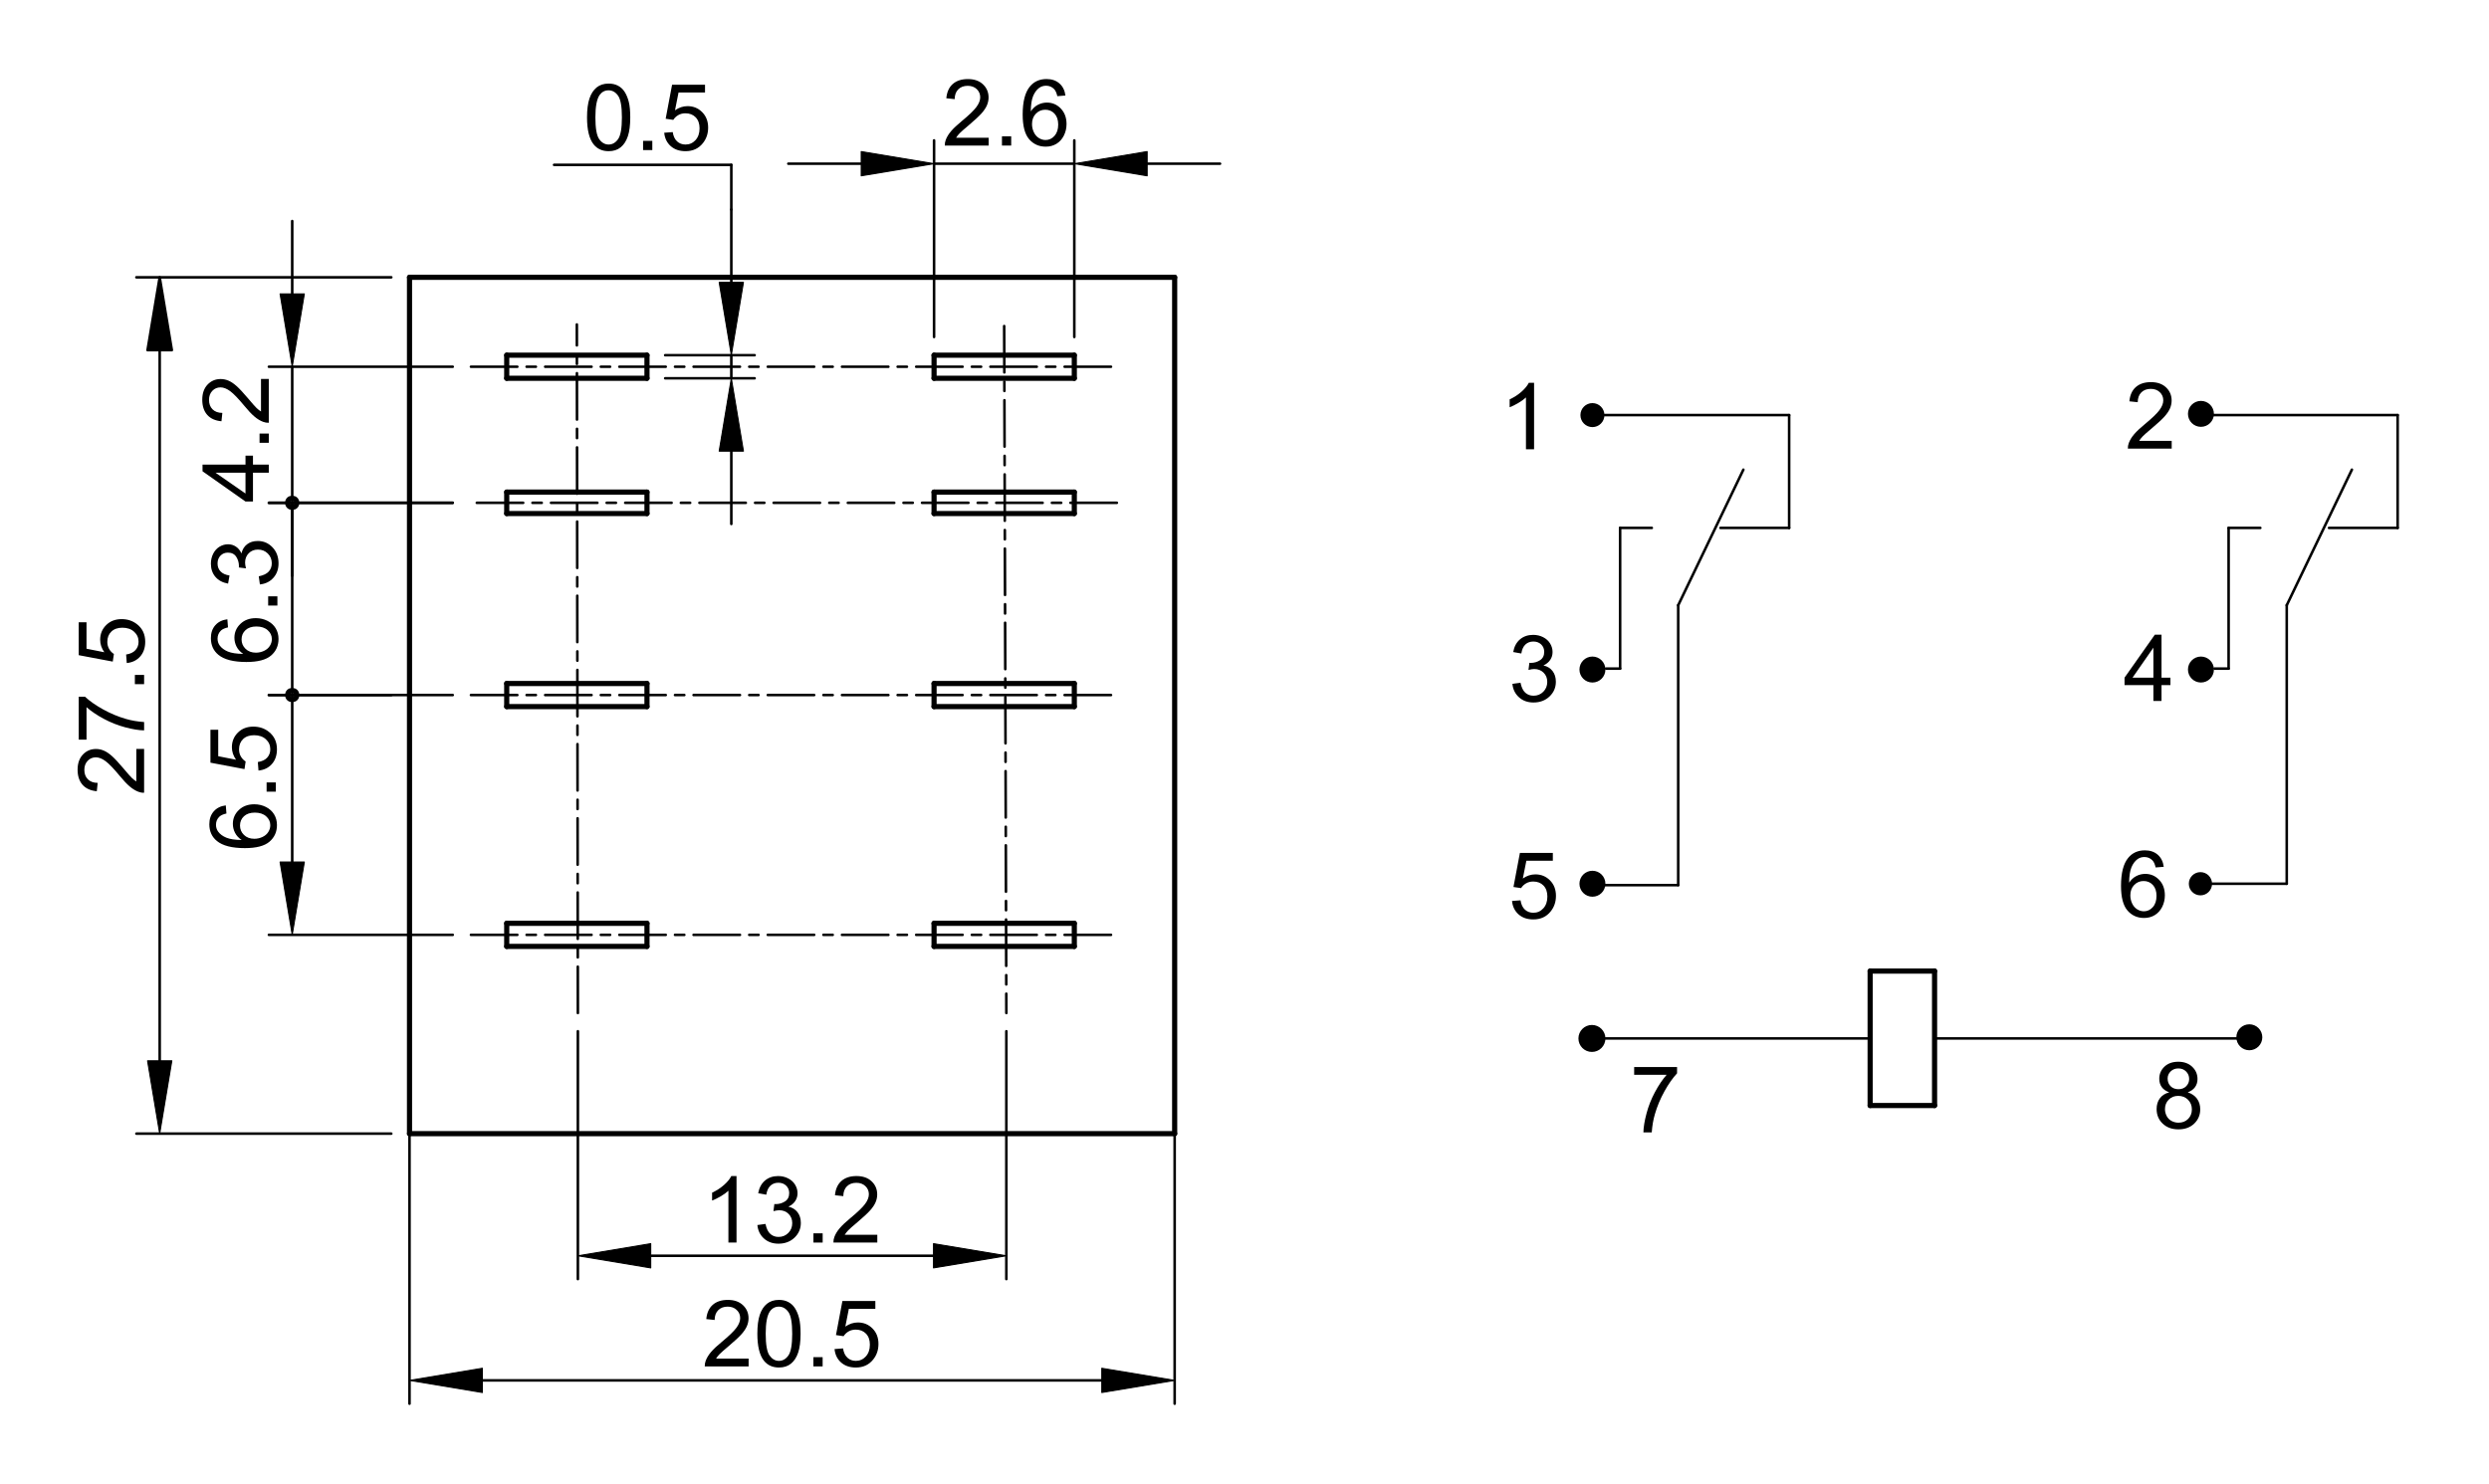 <?xml version="1.0" encoding="utf-8"?>
<!-- Generator: Adobe Illustrator 16.0.3, SVG Export Plug-In . SVG Version: 6.00 Build 0)  -->
<!DOCTYPE svg PUBLIC "-//W3C//DTD SVG 1.1//EN" "http://www.w3.org/Graphics/SVG/1.1/DTD/svg11.dtd">
<svg version="1.1" id="Réteg_1" xmlns="http://www.w3.org/2000/svg" xmlns:xlink="http://www.w3.org/1999/xlink" x="0px" y="0px"
	 width="483px" height="288px" viewBox="-8.787 -13.084 483 288" enable-background="new -8.787 -13.084 483 288"
	 xml:space="preserve">
<line fill="none" stroke="#000000" stroke-linecap="round" stroke-linejoin="round" stroke-miterlimit="500" x1="89.544" y1="60.344" x2="89.544" y2="55.863"/>
<line fill="none" stroke="#000000" stroke-linecap="round" stroke-linejoin="round" stroke-miterlimit="500" x1="116.761" y1="60.344" x2="89.544" y2="60.344"/>
<line fill="none" stroke="#000000" stroke-linecap="round" stroke-linejoin="round" stroke-miterlimit="500" x1="116.761" y1="55.863" x2="116.761" y2="60.344"/>
<line fill="none" stroke="#000000" stroke-linecap="round" stroke-linejoin="round" stroke-miterlimit="500" x1="89.544" y1="55.863" x2="116.761" y2="55.863"/>
<circle fill="none" stroke="#000000" stroke-width="0.5" stroke-linecap="round" stroke-linejoin="round" stroke-miterlimit="500" cx="427.704" cy="188.263" r="2.27"/>
<circle fill="none" stroke="#000000" stroke-width="0.5" stroke-linecap="round" stroke-linejoin="round" stroke-miterlimit="500" cx="418.217" cy="158.46" r="2.004"/>
<path fill="none" stroke="#000000" stroke-width="0.5" stroke-linecap="round" stroke-linejoin="round" stroke-miterlimit="500" d="
	M420.584,116.881c0-1.253-1.015-2.269-2.272-2.269c-1.249,0-2.267,1.016-2.267,2.269s1.018,2.269,2.267,2.269
	C419.569,119.149,420.584,118.134,420.584,116.881z"/>
<path fill="none" stroke="#000000" stroke-width="0.5" stroke-linecap="round" stroke-linejoin="round" stroke-miterlimit="500" d="
	M420.584,67.252c0-1.253-1.015-2.269-2.272-2.269c-1.249,0-2.267,1.015-2.267,2.269c0,1.252,1.018,2.269,2.267,2.269
	C419.569,69.521,420.584,68.504,420.584,67.252z"/>
<circle fill="none" stroke="#000000" stroke-width="0.5" stroke-linecap="round" stroke-linejoin="round" stroke-miterlimit="500" cx="300.132" cy="188.49" r="2.37"/>
<circle fill="none" stroke="#000000" stroke-width="0.5" stroke-linecap="round" stroke-linejoin="round" stroke-miterlimit="500" cx="300.23" cy="158.46" r="2.27"/>
<circle fill="none" stroke="#000000" stroke-width="0.5" stroke-linecap="round" stroke-linejoin="round" stroke-miterlimit="500" cx="300.23" cy="116.881" r="2.27"/>
<circle fill="none" stroke="#000000" stroke-width="0.5" stroke-linecap="round" stroke-linejoin="round" stroke-miterlimit="500" cx="300.23" cy="67.492" r="2.081"/>
<line fill="none" stroke="#000000" stroke-width="0.5" stroke-linecap="round" stroke-linejoin="round" stroke-miterlimit="500" x1="316.875" y1="158.728" x2="302.5" y2="158.728"/>
<line fill="none" stroke="#000000" stroke-linecap="round" stroke-linejoin="round" stroke-miterlimit="500" x1="354.12" y1="201.508" x2="354.12" y2="175.415"/>
<line fill="none" stroke="#000000" stroke-linecap="round" stroke-linejoin="round" stroke-miterlimit="500" x1="366.625" y1="201.508" x2="354.12" y2="201.508"/>
<line fill="none" stroke="#000000" stroke-linecap="round" stroke-linejoin="round" stroke-miterlimit="500" x1="366.625" y1="175.415" x2="366.625" y2="201.508"/>
<line fill="none" stroke="#000000" stroke-linecap="round" stroke-linejoin="round" stroke-miterlimit="500" x1="354.12" y1="175.415" x2="366.625" y2="175.415"/>
<line fill="none" stroke="#000000" stroke-width="0.5" stroke-linecap="round" stroke-linejoin="round" stroke-miterlimit="500" x1="425.446" y1="188.489" x2="366.625" y2="188.489"/>
<line fill="none" stroke="#000000" stroke-width="0.5" stroke-linecap="round" stroke-linejoin="round" stroke-miterlimit="500" x1="456.487" y1="89.39" x2="443.163" y2="89.39"/>
<line fill="none" stroke="#000000" stroke-width="0.5" stroke-linecap="round" stroke-linejoin="round" stroke-miterlimit="500" x1="456.487" y1="67.492" x2="456.487" y2="89.39"/>
<line fill="none" stroke="#000000" stroke-width="0.5" stroke-linecap="round" stroke-linejoin="round" stroke-miterlimit="500" x1="420.571" y1="67.492" x2="456.487" y2="67.492"/>
<line fill="none" stroke="#000000" stroke-width="0.5" stroke-linecap="round" stroke-linejoin="round" stroke-miterlimit="500" x1="423.684" y1="116.698" x2="420.953" y2="116.698"/>
<line fill="none" stroke="#000000" stroke-width="0.5" stroke-linecap="round" stroke-linejoin="round" stroke-miterlimit="500" x1="423.684" y1="89.39" x2="423.684" y2="116.698"/>
<line fill="none" stroke="#000000" stroke-width="0.5" stroke-linecap="round" stroke-linejoin="round" stroke-miterlimit="500" x1="429.834" y1="89.39" x2="423.684" y2="89.39"/>
<line fill="none" stroke="#000000" stroke-width="0.5" stroke-linecap="round" stroke-linejoin="round" stroke-miterlimit="500" x1="434.964" y1="104.396" x2="447.607" y2="78.084"/>
<line fill="none" stroke="#000000" stroke-width="0.5" stroke-linecap="round" stroke-linejoin="round" stroke-miterlimit="500" x1="434.964" y1="158.46" x2="434.964" y2="104.396"/>
<line fill="none" stroke="#000000" stroke-width="0.5" stroke-linecap="round" stroke-linejoin="round" stroke-miterlimit="500" x1="420.205" y1="158.46" x2="434.964" y2="158.46"/>
<line fill="none" stroke="#000000" stroke-width="0.5" stroke-linecap="round" stroke-linejoin="round" stroke-miterlimit="500" x1="305.602" y1="89.39" x2="311.751" y2="89.39"/>
<line fill="none" stroke="#000000" stroke-width="0.5" stroke-linecap="round" stroke-linejoin="round" stroke-miterlimit="500" x1="305.602" y1="116.698" x2="305.602" y2="89.39"/>
<line fill="none" stroke="#000000" stroke-width="0.5" stroke-linecap="round" stroke-linejoin="round" stroke-miterlimit="500" x1="302.866" y1="116.698" x2="305.602" y2="116.698"/>
<line fill="none" stroke="#000000" stroke-width="0.5" stroke-linecap="round" stroke-linejoin="round" stroke-miterlimit="500" x1="316.875" y1="104.396" x2="316.875" y2="158.728"/>
<line fill="none" stroke="#000000" stroke-width="0.5" stroke-linecap="round" stroke-linejoin="round" stroke-miterlimit="500" x1="329.521" y1="78.084" x2="316.875" y2="104.396"/>
<line fill="none" stroke="#000000" stroke-width="0.5" stroke-linecap="round" stroke-linejoin="round" stroke-miterlimit="500" x1="338.403" y1="89.39" x2="325.079" y2="89.39"/>
<line fill="none" stroke="#000000" stroke-width="0.5" stroke-linecap="round" stroke-linejoin="round" stroke-miterlimit="500" x1="338.403" y1="67.492" x2="338.403" y2="89.39"/>
<line fill="none" stroke="#000000" stroke-width="0.5" stroke-linecap="round" stroke-linejoin="round" stroke-miterlimit="500" x1="302.309" y1="67.492" x2="338.403" y2="67.492"/>
<line fill="none" stroke="#000000" stroke-linecap="round" stroke-linejoin="round" stroke-miterlimit="500" x1="199.686" y1="119.589" x2="172.471" y2="119.589"/>
<line fill="none" stroke="#000000" stroke-linecap="round" stroke-linejoin="round" stroke-miterlimit="500" x1="199.686" y1="124.073" x2="199.686" y2="119.589"/>
<line fill="none" stroke="#000000" stroke-linecap="round" stroke-linejoin="round" stroke-miterlimit="500" x1="172.471" y1="124.073" x2="199.686" y2="124.073"/>
<line fill="none" stroke="#000000" stroke-linecap="round" stroke-linejoin="round" stroke-miterlimit="500" x1="172.471" y1="119.589" x2="172.471" y2="124.073"/>
<line fill="none" stroke="#000000" stroke-linecap="round" stroke-linejoin="round" stroke-miterlimit="500" x1="89.544" y1="124.073" x2="89.544" y2="119.589"/>
<line fill="none" stroke="#000000" stroke-linecap="round" stroke-linejoin="round" stroke-miterlimit="500" x1="116.761" y1="124.073" x2="89.544" y2="124.073"/>
<line fill="none" stroke="#000000" stroke-linecap="round" stroke-linejoin="round" stroke-miterlimit="500" x1="116.761" y1="119.589" x2="116.761" y2="124.073"/>
<line fill="none" stroke="#000000" stroke-linecap="round" stroke-linejoin="round" stroke-miterlimit="500" x1="89.544" y1="119.589" x2="116.761" y2="119.589"/>
<line fill="none" stroke="#000000" stroke-linecap="round" stroke-linejoin="round" stroke-miterlimit="500" x1="172.471" y1="86.599" x2="172.471" y2="82.438"/>
<line fill="none" stroke="#000000" stroke-linecap="round" stroke-linejoin="round" stroke-miterlimit="500" x1="199.686" y1="86.599" x2="172.471" y2="86.599"/>
<line fill="none" stroke="#000000" stroke-linecap="round" stroke-linejoin="round" stroke-miterlimit="500" x1="199.686" y1="82.438" x2="199.686" y2="86.599"/>
<line fill="none" stroke="#000000" stroke-linecap="round" stroke-linejoin="round" stroke-miterlimit="500" x1="172.471" y1="82.438" x2="199.686" y2="82.438"/>
<line fill="none" stroke="#000000" stroke-linecap="round" stroke-linejoin="round" stroke-miterlimit="500" x1="89.544" y1="86.599" x2="89.544" y2="82.438"/>
<line fill="none" stroke="#000000" stroke-linecap="round" stroke-linejoin="round" stroke-miterlimit="500" x1="116.761" y1="86.599" x2="89.544" y2="86.599"/>
<line fill="none" stroke="#000000" stroke-linecap="round" stroke-linejoin="round" stroke-miterlimit="500" x1="116.761" y1="82.438" x2="116.761" y2="86.599"/>
<line fill="none" stroke="#000000" stroke-linecap="round" stroke-linejoin="round" stroke-miterlimit="500" x1="89.544" y1="82.438" x2="116.761" y2="82.438"/>
<line fill="none" stroke="#000000" stroke-linecap="round" stroke-linejoin="round" stroke-miterlimit="500" x1="199.686" y1="60.344" x2="172.471" y2="60.344"/>
<line fill="none" stroke="#000000" stroke-linecap="round" stroke-linejoin="round" stroke-miterlimit="500" x1="199.686" y1="55.863" x2="199.686" y2="60.344"/>
<line fill="none" stroke="#000000" stroke-linecap="round" stroke-linejoin="round" stroke-miterlimit="500" x1="172.471" y1="60.344" x2="172.471" y2="55.863"/>
<line fill="none" stroke="#000000" stroke-linecap="round" stroke-linejoin="round" stroke-miterlimit="500" x1="172.471" y1="55.863" x2="199.686" y2="55.863"/>
<line fill="none" stroke="#000000" stroke-linecap="round" stroke-linejoin="round" stroke-miterlimit="500" x1="70.68" y1="206.968" x2="70.68" y2="40.744"/>
<line fill="none" stroke="#000000" stroke-linecap="round" stroke-linejoin="round" stroke-miterlimit="500" x1="219.16" y1="206.968" x2="70.68" y2="206.968"/>
<line fill="none" stroke="#000000" stroke-linecap="round" stroke-linejoin="round" stroke-miterlimit="500" x1="219.16" y1="40.744" x2="219.16" y2="206.968"/>
<line fill="none" stroke="#000000" stroke-linecap="round" stroke-linejoin="round" stroke-miterlimit="500" x1="70.68" y1="40.744" x2="219.16" y2="40.744"/>
<line fill="none" stroke="#000000" stroke-width="0.5" stroke-linecap="round" stroke-linejoin="round" stroke-miterlimit="500" stroke-dasharray="9,1.8,1.8,1.8" x1="82.604" y1="58.104" x2="207.94" y2="58.104"/>
<line fill="none" stroke="#000000" stroke-width="0.5" stroke-linecap="round" stroke-linejoin="round" stroke-miterlimit="500" stroke-dasharray="9,1.8,1.8,1.8" x1="207.94" y1="84.519" x2="82.604" y2="84.519"/>
<line fill="none" stroke="#000000" stroke-width="0.5" stroke-linecap="round" stroke-linejoin="round" stroke-miterlimit="500" stroke-dasharray="9,1.8,1.8,1.8" x1="82.604" y1="121.832" x2="207.94" y2="121.832"/>
<line fill="none" stroke="#000000" stroke-width="0.5" stroke-linecap="round" stroke-linejoin="round" stroke-miterlimit="500" stroke-dasharray="9,1.8,1.8,1.8" x1="186.078" y1="50.203" x2="186.5" y2="183.558"/>
<line fill="none" stroke="#000000" stroke-width="0.5" stroke-linecap="round" stroke-linejoin="round" stroke-miterlimit="500" stroke-dasharray="9,1.8,1.8,1.8" x1="103.353" y1="183.558" x2="103.153" y2="49.897"/>
<line fill="none" stroke="#000000" stroke-width="0.5" stroke-linecap="round" stroke-linejoin="round" stroke-miterlimit="500" x1="354.12" y1="188.489" x2="302.384" y2="188.489"/>
<line fill="none" stroke="#000000" stroke-width="0.5" stroke-linecap="round" stroke-linejoin="round" stroke-miterlimit="500" stroke-dasharray="9,1.8,1.8,1.8" x1="82.604" y1="168.382" x2="207.94" y2="168.382"/>
<line fill="none" stroke="#000000" stroke-linecap="round" stroke-linejoin="round" stroke-miterlimit="500" x1="116.761" y1="166.143" x2="116.761" y2="170.625"/>
<line fill="none" stroke="#000000" stroke-linecap="round" stroke-linejoin="round" stroke-miterlimit="500" x1="89.544" y1="170.625" x2="89.544" y2="166.143"/>
<line fill="none" stroke="#000000" stroke-linecap="round" stroke-linejoin="round" stroke-miterlimit="500" x1="116.761" y1="170.625" x2="89.544" y2="170.625"/>
<line fill="none" stroke="#000000" stroke-linecap="round" stroke-linejoin="round" stroke-miterlimit="500" x1="89.544" y1="166.143" x2="116.761" y2="166.143"/>
<line fill="none" stroke="#000000" stroke-linecap="round" stroke-linejoin="round" stroke-miterlimit="500" x1="172.471" y1="166.143" x2="172.471" y2="170.625"/>
<line fill="none" stroke="#000000" stroke-linecap="round" stroke-linejoin="round" stroke-miterlimit="500" x1="199.686" y1="170.625" x2="199.686" y2="166.143"/>
<line fill="none" stroke="#000000" stroke-linecap="round" stroke-linejoin="round" stroke-miterlimit="500" x1="172.471" y1="170.625" x2="199.686" y2="170.625"/>
<line fill="none" stroke="#000000" stroke-linecap="round" stroke-linejoin="round" stroke-miterlimit="500" x1="199.686" y1="166.143" x2="172.471" y2="166.143"/>
<path d="M298.149,67.492c0,1.15,0.929,2.081,2.081,2.081c1.149,0,2.078-0.932,2.078-2.081c0-1.15-0.929-2.082-2.078-2.082
	C299.078,65.411,298.149,66.341,298.149,67.492z M302.5,116.881c0-1.253-1.015-2.269-2.27-2.269c-1.253,0-2.271,1.016-2.271,2.269
	s1.018,2.269,2.271,2.269C301.485,119.149,302.5,118.134,302.5,116.881z M302.5,158.46c0-1.252-1.015-2.268-2.27-2.268
	c-1.253,0-2.271,1.014-2.271,2.268c0,1.255,1.018,2.269,2.271,2.269C301.485,160.729,302.5,159.715,302.5,158.46z M297.762,188.489
	c0,1.309,1.061,2.37,2.37,2.37s2.371-1.059,2.371-2.37c0-1.307-1.062-2.369-2.371-2.369
	C298.824,186.123,297.762,187.183,297.762,188.489z M429.975,188.264c0-1.254-1.017-2.271-2.272-2.271
	c-1.251,0-2.268,1.016-2.268,2.271c0,1.253,1.015,2.27,2.268,2.27C428.958,190.532,429.975,189.516,429.975,188.264z
	 M416.213,158.46c0,1.106,0.896,2.004,2.007,2.004c1.104,0,2.002-0.897,2.002-2.004c0-1.107-0.896-2.006-2.002-2.006
	C417.109,156.454,416.213,157.354,416.213,158.46z M416.047,116.881c0,1.253,1.018,2.269,2.266,2.269
	c1.257,0,2.272-1.016,2.272-2.269s-1.015-2.269-2.272-2.269C417.064,114.612,416.047,115.628,416.047,116.881z M420.584,67.252
	c0-1.253-1.015-2.269-2.272-2.269c-1.249,0-2.267,1.015-2.267,2.269c0,1.252,1.018,2.269,2.267,2.269
	C419.569,69.521,420.584,68.504,420.584,67.252z"/>
<line fill="none" stroke="#000000" stroke-width="0.5" stroke-linecap="round" stroke-linejoin="round" stroke-miterlimit="500" x1="172.471" y1="52.329" x2="172.471" y2="14.165"/>
<line fill="none" stroke="#000000" stroke-width="0.5" stroke-linecap="round" stroke-linejoin="round" stroke-miterlimit="500" x1="199.686" y1="52.329" x2="199.686" y2="14.165"/>
<line fill="none" stroke="#000000" stroke-width="0.5" stroke-linecap="round" stroke-linejoin="round" stroke-miterlimit="500" x1="158.33" y1="18.69" x2="144.19" y2="18.69"/>
<line fill="none" stroke="#000000" stroke-width="0.5" stroke-linecap="round" stroke-linejoin="round" stroke-miterlimit="500" x1="213.825" y1="18.69" x2="227.966" y2="18.69"/>
<g>
	<path d="M183.066,13.658v1.512h-8.511c-0.013-0.38,0.049-0.745,0.184-1.097c0.218-0.58,0.566-1.149,1.046-1.708
		c0.479-0.561,1.168-1.208,2.065-1.944c1.393-1.15,2.337-2.059,2.833-2.727c0.497-0.667,0.746-1.301,0.746-1.897
		c0-0.625-0.226-1.151-0.673-1.582c-0.451-0.428-1.035-0.642-1.756-0.642c-0.765,0-1.375,0.23-1.832,0.688
		c-0.458,0.456-0.69,1.091-0.696,1.901l-1.622-0.172c0.112-1.212,0.531-2.137,1.256-2.773c0.726-0.635,1.703-0.953,2.928-0.953
		c1.235,0,2.214,0.342,2.936,1.026c0.72,0.684,1.08,1.532,1.08,2.543c0,0.515-0.106,1.021-0.317,1.518
		c-0.21,0.498-0.56,1.02-1.049,1.57c-0.491,0.551-1.302,1.304-2.436,2.264c-0.947,0.794-1.558,1.335-1.829,1.618
		c-0.271,0.284-0.495,0.568-0.671,0.856h6.318V13.658z"/>
	<path d="M185.648,15.17v-1.792h1.792v1.792H185.648z"/>
	<path d="M197.964,5.458l-1.574,0.125c-0.141-0.621-0.341-1.07-0.599-1.353c-0.429-0.45-0.958-0.676-1.585-0.676
		c-0.505,0-0.952,0.141-1.338,0.421c-0.494,0.363-0.885,0.893-1.175,1.589c-0.286,0.696-0.437,1.687-0.448,2.973
		c0.38-0.578,0.847-1.007,1.397-1.288s1.13-0.421,1.734-0.421c1.054,0,1.951,0.388,2.693,1.161c0.741,0.776,1.111,1.776,1.111,3.003
		c0,0.807-0.174,1.556-0.522,2.25c-0.35,0.692-0.828,1.222-1.438,1.59c-0.609,0.369-1.302,0.553-2.076,0.553
		c-1.317,0-2.393-0.484-3.228-1.451c-0.833-0.967-1.249-2.562-1.249-4.783c0-2.484,0.461-4.291,1.381-5.419
		c0.804-0.982,1.888-1.473,3.248-1.473c1.017,0,1.848,0.284,2.496,0.849C197.446,3.678,197.835,4.461,197.964,5.458z
		 M191.479,11.003c0,0.544,0.115,1.065,0.348,1.563c0.23,0.498,0.556,0.876,0.971,1.137c0.414,0.261,0.852,0.391,1.314,0.391
		c0.675,0,1.252-0.269,1.731-0.809c0.479-0.538,0.718-1.27,0.718-2.197c0-0.89-0.237-1.59-0.709-2.104
		c-0.475-0.513-1.075-0.769-1.801-0.769c-0.716,0-1.324,0.256-1.823,0.769C191.729,9.5,191.479,10.171,191.479,11.003z"/>
</g>
<line fill="none" stroke="#000000" stroke-width="0.5" stroke-linecap="round" stroke-linejoin="round" stroke-miterlimit="500" x1="172.471" y1="18.69" x2="199.686" y2="18.69"/>
<polygon stroke="#000000" stroke-width="0.2" stroke-linecap="round" stroke-linejoin="round" stroke-miterlimit="500" points="
	158.33,16.333 158.33,21.047 172.471,18.69 "/>
<polygon stroke="#000000" stroke-width="0.2" stroke-linecap="round" stroke-linejoin="round" stroke-miterlimit="500" points="
	213.825,16.333 213.825,21.047 199.686,18.69 "/>
<line fill="none" stroke="#000000" stroke-width="0.5" stroke-linecap="round" stroke-linejoin="round" stroke-miterlimit="500" x1="120.295" y1="55.863" x2="137.653" y2="55.863"/>
<line fill="none" stroke="#000000" stroke-width="0.5" stroke-linecap="round" stroke-linejoin="round" stroke-miterlimit="500" x1="120.295" y1="60.344" x2="137.653" y2="60.344"/>
<line fill="none" stroke="#000000" stroke-width="0.5" stroke-linecap="round" stroke-linejoin="round" stroke-miterlimit="500" x1="133.128" y1="41.722" x2="133.128" y2="27.581"/>
<line fill="none" stroke="#000000" stroke-width="0.5" stroke-linecap="round" stroke-linejoin="round" stroke-miterlimit="500" x1="133.128" y1="74.485" x2="133.128" y2="88.625"/>
<line fill="none" stroke="#000000" stroke-width="0.5" stroke-linecap="round" stroke-linejoin="round" stroke-miterlimit="500" x1="98.732" y1="18.918" x2="133.128" y2="18.918"/>
<line fill="none" stroke="#000000" stroke-width="0.5" stroke-linecap="round" stroke-linejoin="round" stroke-miterlimit="500" x1="133.128" y1="18.918" x2="133.128" y2="27.581"/>
<g>
	<path d="M105.129,9.708c0-1.52,0.156-2.745,0.47-3.673c0.313-0.929,0.778-1.644,1.394-2.146c0.617-0.499,1.395-0.75,2.33-0.75
		c0.69,0,1.297,0.139,1.82,0.415c0.523,0.28,0.953,0.678,1.29,1.202c0.336,0.522,0.601,1.16,0.793,1.912
		c0.193,0.75,0.29,1.764,0.29,3.039c0,1.507-0.154,2.727-0.464,3.655c-0.311,0.928-0.774,1.646-1.391,2.147
		c-0.617,0.504-1.397,0.755-2.338,0.755c-1.24,0-2.213-0.442-2.921-1.325C105.553,13.867,105.129,12.124,105.129,9.708z
		 M106.751,9.711c0,2.115,0.248,3.521,0.741,4.217c0.495,0.696,1.105,1.043,1.831,1.043c0.726,0,1.336-0.35,1.83-1.048
		c0.495-0.698,0.742-2.104,0.742-4.213c0-2.117-0.246-3.522-0.74-4.217c-0.493-0.695-1.108-1.045-1.849-1.045
		c-0.727,0-1.307,0.308-1.742,0.921C107.022,6.154,106.751,7.601,106.751,9.711z"/>
	<path d="M116.005,16.047v-1.792h1.792v1.792H116.005z"/>
	<path d="M120.106,12.681l1.652-0.125c0.123,0.803,0.407,1.405,0.854,1.811c0.446,0.404,0.988,0.605,1.627,0.605
		c0.769,0,1.416-0.287,1.941-0.861c0.523-0.573,0.786-1.336,0.786-2.285c0-0.901-0.251-1.615-0.754-2.136
		c-0.503-0.521-1.17-0.782-1.997-0.782c-0.516,0-0.977,0.119-1.385,0.355c-0.407,0.238-0.728,0.544-0.962,0.923l-1.481-0.219
		l1.247-6.609h6.391v1.512h-5.138l-0.686,3.452c0.772-0.536,1.583-0.803,2.431-0.803c1.122,0,2.071,0.389,2.842,1.166
		c0.772,0.78,1.158,1.779,1.158,3.001c0,1.164-0.339,2.17-1.017,3.016c-0.826,1.042-1.951,1.562-3.377,1.562
		c-1.171,0-2.125-0.328-2.866-0.982C120.634,14.63,120.212,13.763,120.106,12.681z"/>
</g>
<line fill="none" stroke="#000000" stroke-width="0.5" stroke-linecap="round" stroke-linejoin="round" stroke-miterlimit="500" x1="133.128" y1="55.863" x2="133.128" y2="60.344"/>
<polygon stroke="#000000" stroke-width="0.2" stroke-linecap="round" stroke-linejoin="round" stroke-miterlimit="500" points="
	130.771,41.722 135.484,41.722 133.128,55.863 "/>
<polygon stroke="#000000" stroke-width="0.2" stroke-linecap="round" stroke-linejoin="round" stroke-miterlimit="500" points="
	130.771,74.485 135.484,74.485 133.128,60.344 "/>
<line fill="none" stroke="#000000" stroke-width="0.5" stroke-linecap="round" stroke-linejoin="round" stroke-miterlimit="500" x1="67.144" y1="40.744" x2="17.678" y2="40.744"/>
<line fill="none" stroke="#000000" stroke-width="0.5" stroke-linecap="round" stroke-linejoin="round" stroke-miterlimit="500" x1="67.144" y1="206.968" x2="17.678" y2="206.968"/>
<line fill="none" stroke="#000000" stroke-width="0.5" stroke-linecap="round" stroke-linejoin="round" stroke-miterlimit="500" x1="22.202" y1="54.882" x2="22.202" y2="192.827"/>
<polygon stroke="#000000" stroke-width="0.5" stroke-linecap="round" stroke-linejoin="round" stroke-miterlimit="500" points="
	19.844,54.882 24.56,54.882 22.202,40.744 "/>
<polygon stroke="#000000" stroke-width="0.2" stroke-linecap="round" stroke-linejoin="round" stroke-miterlimit="500" points="
	19.844,192.827 24.56,192.827 22.202,206.968 "/>
<g>
	<path d="M17.667,132.288h1.511v8.511c-0.381,0.014-0.747-0.051-1.097-0.186c-0.578-0.218-1.147-0.567-1.706-1.046
		c-0.562-0.479-1.209-1.166-1.945-2.064c-1.15-1.394-2.059-2.338-2.727-2.835c-0.666-0.498-1.301-0.745-1.898-0.745
		c-0.624,0-1.151,0.226-1.582,0.676c-0.428,0.447-0.643,1.034-0.643,1.756c0,0.763,0.229,1.374,0.687,1.832
		c0.458,0.456,1.094,0.691,1.902,0.695l-0.172,1.622c-1.212-0.113-2.137-0.532-2.773-1.258c-0.635-0.728-0.953-1.702-0.953-2.929
		c0-1.235,0.343-2.212,1.027-2.935c0.684-0.722,1.533-1.081,2.544-1.081c0.515,0,1.021,0.104,1.517,0.316
		c0.5,0.211,1.021,0.563,1.571,1.051c0.551,0.489,1.306,1.3,2.264,2.434c0.794,0.949,1.335,1.559,1.619,1.829
		c0.283,0.273,0.567,0.493,0.854,0.672V132.288z"/>
	<path d="M8.002,130.487H6.489v-8.326h1.225c0.871,0.82,2.029,1.634,3.472,2.438c1.446,0.805,2.932,1.429,4.457,1.866
		c1.077,0.316,2.256,0.52,3.537,0.606v1.621c-1.011-0.017-2.235-0.216-3.667-0.597c-1.432-0.382-2.813-0.927-4.145-1.639
		c-1.331-0.711-2.452-1.466-3.365-2.27V130.487z"/>
	<path d="M19.178,119.718h-1.792v-1.792h1.792V119.718z"/>
	<path d="M15.812,115.618l-0.125-1.652c0.802-0.123,1.405-0.408,1.811-0.854c0.403-0.446,0.605-0.988,0.605-1.627
		c0-0.769-0.287-1.416-0.862-1.939c-0.575-0.525-1.335-0.786-2.285-0.786c-0.901,0-1.613,0.251-2.136,0.754
		c-0.521,0.503-0.781,1.17-0.781,1.997c0,0.514,0.119,0.978,0.355,1.385c0.235,0.406,0.543,0.728,0.922,0.962l-0.22,1.481
		l-6.609-1.247v-6.391h1.513v5.138l3.453,0.684c-0.537-0.771-0.804-1.582-0.804-2.43c0-1.123,0.389-2.069,1.167-2.843
		c0.778-0.771,1.778-1.158,2.999-1.158c1.164,0,2.17,0.338,3.019,1.018c1.041,0.825,1.561,1.95,1.561,3.379
		c0,1.168-0.329,2.122-0.982,2.863C17.76,115.091,16.894,115.513,15.812,115.618z"/>
</g>
<line fill="none" stroke="#000000" stroke-width="0.5" stroke-linecap="round" stroke-linejoin="round" stroke-miterlimit="500" x1="79.069" y1="58.104" x2="43.394" y2="58.104"/>
<line fill="none" stroke="#000000" stroke-width="0.5" stroke-linecap="round" stroke-linejoin="round" stroke-miterlimit="500" x1="79.069" y1="84.519" x2="43.394" y2="84.519"/>
<line fill="none" stroke="#000000" stroke-width="0.5" stroke-linecap="round" stroke-linejoin="round" stroke-miterlimit="500" x1="47.919" y1="43.962" x2="47.919" y2="29.824"/>
<line fill="none" stroke="#000000" stroke-width="0.5" stroke-linecap="round" stroke-linejoin="round" stroke-miterlimit="500" x1="47.919" y1="84.519" x2="47.919" y2="98.659"/>
<g>
	<path d="M43.373,78.674h-3.07v5.595h-1.45l-8.34-5.876V77.1h8.34v-1.731h1.45V77.1h3.07V78.674z M38.852,78.674h-5.82l5.82,4.043
		V78.674z"/>
	<path d="M43.373,72.867H41.58v-1.793h1.793V72.867z"/>
	<path d="M41.86,60.473h1.512v8.511c-0.381,0.011-0.747-0.05-1.097-0.185c-0.58-0.218-1.149-0.567-1.708-1.047
		c-0.562-0.479-1.208-1.167-1.944-2.066c-1.15-1.392-2.06-2.336-2.728-2.833c-0.666-0.495-1.301-0.744-1.898-0.744
		c-0.623,0-1.151,0.224-1.581,0.674c-0.428,0.449-0.643,1.034-0.643,1.756c0,0.764,0.228,1.375,0.687,1.832
		c0.459,0.459,1.094,0.69,1.902,0.696l-0.172,1.621c-1.212-0.11-2.139-0.53-2.774-1.255c-0.636-0.727-0.952-1.702-0.952-2.928
		c0-1.234,0.342-2.212,1.026-2.935c0.685-0.719,1.533-1.081,2.545-1.081c0.514,0,1.019,0.105,1.517,0.315
		c0.499,0.212,1.021,0.562,1.571,1.052c0.551,0.489,1.306,1.301,2.265,2.434c0.794,0.948,1.335,1.558,1.618,1.83
		c0.283,0.271,0.567,0.493,0.854,0.669v-6.314H41.86z"/>
</g>
<line fill="none" stroke="#000000" stroke-width="0.5" stroke-linecap="round" stroke-linejoin="round" stroke-miterlimit="500" x1="47.919" y1="58.104" x2="47.919" y2="84.519"/>
<polygon stroke="#000000" stroke-width="0.2" stroke-linecap="round" stroke-linejoin="round" stroke-miterlimit="500" points="
	45.561,43.962 50.275,43.962 47.919,58.104 "/>
<g>
	
		<circle fill="none" stroke="#000000" stroke-width="0.5" stroke-linecap="round" stroke-linejoin="round" stroke-miterlimit="500" cx="47.919" cy="84.518" r="0.884"/>
</g>
<line fill="none" stroke="#000000" stroke-width="0.5" stroke-linecap="round" stroke-linejoin="round" stroke-miterlimit="500" x1="70.68" y1="192.758" x2="70.68" y2="259.39"/>
<line fill="none" stroke="#000000" stroke-width="0.5" stroke-linecap="round" stroke-linejoin="round" stroke-miterlimit="500" x1="219.16" y1="192.758" x2="219.16" y2="259.39"/>
<line fill="none" stroke="#000000" stroke-width="0.5" stroke-linecap="round" stroke-linejoin="round" stroke-miterlimit="500" x1="84.82" y1="254.865" x2="205.019" y2="254.865"/>
<polygon stroke="#000000" stroke-width="0.2" stroke-linecap="round" stroke-linejoin="round" stroke-miterlimit="500" points="
	84.82,252.509 84.82,257.223 70.68,254.865 "/>
<polygon stroke="#000000" stroke-width="0.2" stroke-linecap="round" stroke-linejoin="round" stroke-miterlimit="500" points="
	205.019,252.509 205.019,257.223 219.16,254.865 "/>
<g>
	<path d="M136.485,250.638v1.511h-8.511c-0.011-0.381,0.05-0.745,0.185-1.097c0.219-0.58,0.565-1.149,1.047-1.71
		c0.479-0.561,1.167-1.207,2.065-1.942c1.391-1.149,2.336-2.062,2.833-2.727c0.496-0.669,0.744-1.303,0.744-1.901
		c0-0.627-0.225-1.151-0.675-1.578c-0.448-0.432-1.033-0.645-1.755-0.645c-0.764,0-1.375,0.23-1.832,0.688
		c-0.459,0.456-0.69,1.092-0.695,1.901l-1.621-0.172c0.112-1.212,0.531-2.137,1.257-2.773c0.727-0.635,1.703-0.952,2.927-0.952
		c1.236,0,2.214,0.343,2.935,1.028c0.721,0.683,1.081,1.53,1.081,2.541c0,0.516-0.105,1.021-0.316,1.52
		c-0.212,0.497-0.562,1.019-1.051,1.567c-0.489,0.553-1.301,1.306-2.435,2.266c-0.948,0.794-1.557,1.337-1.83,1.618
		c-0.271,0.282-0.495,0.567-0.67,0.854h6.315V250.638z"/>
	<path d="M138.18,245.808c0-1.521,0.157-2.743,0.47-3.674c0.313-0.929,0.776-1.643,1.394-2.143c0.619-0.499,1.393-0.75,2.33-0.75
		c0.69,0,1.297,0.138,1.819,0.417c0.523,0.277,0.952,0.678,1.288,1.201c0.337,0.522,0.603,1.16,0.796,1.912
		c0.192,0.752,0.29,1.762,0.29,3.037c0,1.51-0.154,2.729-0.464,3.655c-0.311,0.93-0.775,1.646-1.392,2.148
		c-0.617,0.505-1.396,0.755-2.337,0.755c-1.24,0-2.215-0.441-2.922-1.326C138.603,249.966,138.18,248.223,138.18,245.808z
		 M139.801,245.813c0,2.116,0.248,3.52,0.74,4.217c0.495,0.695,1.104,1.045,1.83,1.045c0.726,0,1.336-0.35,1.832-1.048
		c0.493-0.701,0.741-2.104,0.741-4.214c0-2.117-0.246-3.523-0.74-4.217c-0.494-0.697-1.11-1.046-1.85-1.046
		c-0.726,0-1.307,0.31-1.741,0.921C140.072,242.254,139.801,243.7,139.801,245.813z"/>
	<path d="M149.055,252.148v-1.792h1.793v1.792H149.055z"/>
	<path d="M153.158,248.781l1.651-0.124c0.124,0.802,0.407,1.405,0.854,1.811c0.446,0.403,0.988,0.606,1.625,0.606
		c0.771,0,1.417-0.286,1.941-0.863c0.523-0.573,0.786-1.335,0.786-2.284c0-0.903-0.251-1.614-0.755-2.136
		c-0.502-0.52-1.167-0.782-1.996-0.782c-0.515,0-0.976,0.118-1.384,0.355c-0.408,0.235-0.728,0.545-0.962,0.922l-1.481-0.217
		l1.248-6.61h6.391v1.51h-5.14l-0.684,3.452c0.772-0.534,1.583-0.8,2.43-0.8c1.123,0,2.07,0.388,2.842,1.166
		c0.772,0.777,1.158,1.777,1.158,2.998c0,1.166-0.338,2.172-1.019,3.018c-0.824,1.041-1.951,1.563-3.377,1.563
		c-1.169,0-2.125-0.327-2.864-0.983C153.683,250.729,153.263,249.861,153.158,248.781z"/>
</g>
<line fill="none" stroke="#000000" stroke-width="0.5" stroke-linecap="round" stroke-linejoin="round" stroke-miterlimit="500" x1="103.353" y1="187.093" x2="103.353" y2="235.202"/>
<line fill="none" stroke="#000000" stroke-width="0.5" stroke-linecap="round" stroke-linejoin="round" stroke-miterlimit="500" x1="186.5" y1="187.093" x2="186.5" y2="235.202"/>
<line fill="none" stroke="#000000" stroke-width="0.5" stroke-linecap="round" stroke-linejoin="round" stroke-miterlimit="500" x1="117.493" y1="230.676" x2="172.362" y2="230.676"/>
<polygon stroke="#000000" stroke-width="0.2" stroke-linecap="round" stroke-linejoin="round" stroke-miterlimit="500" points="
	117.493,228.32 117.493,233.033 103.353,230.676 "/>
<polygon stroke="#000000" stroke-width="0.2" stroke-linecap="round" stroke-linejoin="round" stroke-miterlimit="500" points="
	172.362,228.32 172.362,233.033 186.5,230.676 "/>
<g>
	<path d="M134.138,228.111h-1.574v-10.06c-0.381,0.364-0.882,0.726-1.5,1.089s-1.173,0.634-1.665,0.816v-1.524
		c0.883-0.417,1.656-0.92,2.318-1.509s1.131-1.163,1.406-1.719h1.015L134.138,228.111L134.138,228.111z"/>
	<path d="M138.187,224.713l1.574-0.22c0.182,0.895,0.491,1.54,0.927,1.933c0.434,0.396,0.97,0.593,1.602,0.593
		c0.752,0,1.383-0.258,1.894-0.771c0.512-0.515,0.767-1.15,0.767-1.912c0-0.726-0.236-1.319-0.714-1.791
		c-0.475-0.471-1.081-0.706-1.815-0.706c-0.3,0-0.673,0.061-1.119,0.176l0.176-1.387c0.106,0.013,0.191,0.019,0.255,0.019
		c0.673,0,1.279-0.177,1.817-0.524c0.539-0.352,0.808-0.891,0.808-1.621c0-0.577-0.197-1.054-0.589-1.435
		c-0.394-0.383-0.9-0.57-1.523-0.57c-0.614,0-1.128,0.193-1.54,0.582c-0.409,0.387-0.673,0.968-0.792,1.741l-1.574-0.28
		c0.193-1.06,0.632-1.88,1.318-2.463c0.684-0.581,1.536-0.875,2.554-0.875c0.703,0,1.35,0.15,1.941,0.452
		c0.589,0.3,1.042,0.709,1.354,1.229c0.313,0.522,0.47,1.07,0.47,1.656c0,0.554-0.148,1.06-0.448,1.512
		c-0.298,0.457-0.739,0.819-1.324,1.087c0.76,0.175,1.352,0.539,1.776,1.093c0.422,0.552,0.636,1.245,0.636,2.073
		c0,1.122-0.411,2.076-1.229,2.854c-0.821,0.781-1.858,1.171-3.111,1.171c-1.129,0-2.069-0.334-2.816-1.006
		C138.717,226.652,138.292,225.78,138.187,224.713z"/>
	<path d="M149.062,228.111v-1.793h1.793v1.793H149.062z"/>
	<path d="M161.457,226.6v1.51h-8.512c-0.012-0.38,0.05-0.745,0.186-1.097c0.217-0.58,0.565-1.149,1.046-1.708
		c0.479-0.56,1.167-1.206,2.064-1.946c1.392-1.148,2.337-2.06,2.833-2.724c0.498-0.67,0.746-1.302,0.746-1.901
		c0-0.626-0.225-1.152-0.675-1.581c-0.448-0.427-1.033-0.641-1.756-0.641c-0.763,0-1.374,0.229-1.832,0.687
		c-0.458,0.456-0.689,1.091-0.696,1.901l-1.621-0.174c0.11-1.21,0.531-2.135,1.256-2.771c0.727-0.637,1.702-0.955,2.927-0.955
		c1.235,0,2.216,0.345,2.936,1.028c0.722,0.685,1.081,1.532,1.081,2.544c0,0.515-0.104,1.021-0.316,1.519
		c-0.211,0.495-0.561,1.019-1.05,1.568c-0.49,0.551-1.301,1.305-2.434,2.266c-0.949,0.793-1.558,1.333-1.829,1.616
		c-0.271,0.284-0.496,0.568-0.672,0.854h6.317V226.6z"/>
</g>
<g>
	<path d="M308.329,195.548v-1.511h8.323v1.224c-0.816,0.871-1.633,2.027-2.436,3.472c-0.806,1.446-1.425,2.931-1.866,4.459
		c-0.315,1.075-0.519,2.253-0.607,3.535h-1.621c0.021-1.012,0.22-2.234,0.602-3.668c0.378-1.433,0.922-2.813,1.635-4.143
		c0.709-1.333,1.468-2.455,2.27-3.367L308.329,195.548L308.329,195.548z"/>
</g>
<line fill="none" stroke="#000000" stroke-width="0.5" stroke-linecap="round" stroke-linejoin="round" stroke-miterlimit="500" x1="79.069" y1="84.519" x2="43.394" y2="84.519"/>
<line fill="none" stroke="#000000" stroke-width="0.5" stroke-linecap="round" stroke-linejoin="round" stroke-miterlimit="500" x1="79.069" y1="121.832" x2="43.394" y2="121.832"/>
<line fill="none" stroke="#000000" stroke-width="0.5" stroke-linecap="round" stroke-linejoin="round" stroke-miterlimit="500" x1="47.919" y1="84.519" x2="47.919" y2="121.832"/>
<g>
	
		<circle fill="none" stroke="#000000" stroke-linecap="round" stroke-linejoin="round" stroke-miterlimit="500" cx="47.919" cy="84.518" r="0.884"/>
</g>
<g>
	
		<circle fill="none" stroke="#000000" stroke-width="0.5" stroke-linecap="round" stroke-linejoin="round" stroke-miterlimit="500" cx="47.919" cy="121.831" r="0.884"/>
</g>
<g>
	<path d="M35.333,107.123l0.125,1.574c-0.62,0.141-1.07,0.341-1.35,0.599c-0.451,0.429-0.677,0.959-0.677,1.585
		c0,0.505,0.14,0.951,0.42,1.339c0.363,0.493,0.893,0.885,1.59,1.175c0.695,0.285,1.686,0.437,2.973,0.447
		c-0.581-0.383-1.01-0.848-1.291-1.398s-0.421-1.128-0.421-1.732c0-1.055,0.388-1.954,1.161-2.694
		c0.776-0.742,1.776-1.113,3.005-1.113c0.805,0,1.554,0.177,2.249,0.522c0.691,0.351,1.224,0.83,1.59,1.438
		c0.37,0.609,0.553,1.302,0.553,2.075c0,1.319-0.483,2.395-1.452,3.228c-0.966,0.83-2.561,1.249-4.782,1.249
		c-2.484,0-4.292-0.46-5.419-1.382c-0.982-0.805-1.472-1.888-1.472-3.248c0-1.016,0.282-1.848,0.85-2.496
		C33.551,107.64,34.336,107.251,35.333,107.123z M40.877,113.607c0.545,0,1.065-0.116,1.563-0.347
		c0.498-0.234,0.877-0.556,1.137-0.972c0.261-0.413,0.391-0.853,0.391-1.317c0-0.675-0.27-1.252-0.81-1.728
		c-0.537-0.479-1.271-0.719-2.196-0.719c-0.889,0-1.59,0.235-2.105,0.709c-0.511,0.475-0.766,1.074-0.766,1.801
		c0,0.717,0.256,1.325,0.766,1.823C39.374,113.358,40.044,113.607,40.877,113.607z"/>
	<path d="M45.044,104.461H43.25v-1.792h1.793V104.461z"/>
	<path d="M41.646,100.36l-0.218-1.574c0.894-0.183,1.539-0.491,1.933-0.926c0.396-0.434,0.592-0.971,0.592-1.604
		c0-0.753-0.257-1.383-0.771-1.894c-0.514-0.512-1.15-0.767-1.91-0.767c-0.725,0-1.321,0.238-1.792,0.713
		c-0.469,0.479-0.705,1.082-0.705,1.816c0,0.3,0.058,0.672,0.175,1.118l-1.388-0.175c0.013-0.105,0.019-0.19,0.019-0.255
		c0-0.671-0.175-1.277-0.525-1.818c-0.351-0.538-0.89-0.807-1.621-0.807c-0.578,0-1.054,0.197-1.435,0.589
		c-0.38,0.393-0.569,0.902-0.569,1.523c0,0.615,0.192,1.128,0.581,1.539c0.387,0.408,0.969,0.674,1.742,0.792l-0.281,1.574
		c-1.061-0.193-1.88-0.631-2.463-1.317c-0.582-0.683-0.872-1.534-0.872-2.554c0-0.704,0.149-1.349,0.45-1.94
		c0.301-0.59,0.711-1.042,1.228-1.357c0.521-0.313,1.073-0.469,1.655-0.469c0.556,0,1.06,0.148,1.514,0.449
		c0.456,0.296,0.819,0.738,1.086,1.323c0.175-0.76,0.539-1.354,1.094-1.775c0.551-0.423,1.243-0.635,2.073-0.635
		c1.122,0,2.075,0.41,2.854,1.229c0.782,0.819,1.172,1.858,1.172,3.109c0,1.13-0.335,2.07-1.007,2.816
		C43.585,99.828,42.715,100.255,41.646,100.36z"/>
</g>
<line fill="none" stroke="#000000" stroke-width="0.5" stroke-linecap="round" stroke-linejoin="round" stroke-miterlimit="500" x1="67.144" y1="121.832" x2="43.394" y2="121.832"/>
<line fill="none" stroke="#000000" stroke-width="0.5" stroke-linecap="round" stroke-linejoin="round" stroke-miterlimit="500" x1="79.069" y1="168.382" x2="43.394" y2="168.382"/>
<line fill="none" stroke="#000000" stroke-width="0.5" stroke-linecap="round" stroke-linejoin="round" stroke-miterlimit="500" x1="47.919" y1="121.832" x2="47.919" y2="154.243"/>
<g>
	
		<circle fill="none" stroke="#000000" stroke-linecap="round" stroke-linejoin="round" stroke-miterlimit="500" cx="47.919" cy="121.831" r="0.884"/>
</g>
<polygon stroke="#000000" stroke-width="0.2" stroke-linecap="round" stroke-linejoin="round" stroke-miterlimit="500" points="
	45.561,154.243 50.275,154.243 47.919,168.382 "/>
<g>
	<path d="M35.029,143.25l0.125,1.574c-0.62,0.141-1.07,0.339-1.351,0.598c-0.452,0.43-0.677,0.958-0.677,1.586
		c0,0.505,0.142,0.95,0.422,1.339c0.361,0.492,0.893,0.885,1.588,1.172c0.696,0.288,1.687,0.438,2.974,0.448
		c-0.581-0.382-1.009-0.847-1.29-1.396c-0.28-0.551-0.42-1.129-0.42-1.733c0-1.055,0.388-1.954,1.161-2.693
		c0.776-0.741,1.776-1.112,3.005-1.112c0.807,0,1.556,0.176,2.25,0.522c0.69,0.35,1.222,0.831,1.589,1.438
		c0.37,0.61,0.553,1.303,0.553,2.076c0,1.316-0.483,2.393-1.452,3.227c-0.967,0.832-2.56,1.248-4.781,1.248
		c-2.484,0-4.291-0.459-5.419-1.381c-0.982-0.804-1.472-1.888-1.472-3.247c0-1.018,0.282-1.848,0.85-2.497
		C33.247,143.768,34.032,143.377,35.029,143.25z M40.573,149.734c0.545,0,1.067-0.117,1.564-0.347
		c0.498-0.233,0.877-0.556,1.137-0.97c0.261-0.413,0.391-0.855,0.391-1.317c0-0.673-0.269-1.251-0.809-1.729
		c-0.537-0.479-1.27-0.719-2.196-0.719c-0.889,0-1.59,0.234-2.105,0.709c-0.511,0.474-0.768,1.075-0.768,1.802
		c0,0.716,0.256,1.323,0.768,1.821C39.069,149.485,39.74,149.734,40.573,149.734z"/>
	<path d="M44.74,140.587h-1.792v-1.792h1.792V140.587z"/>
	<path d="M41.373,136.487l-0.125-1.651c0.803-0.125,1.408-0.407,1.811-0.854c0.403-0.445,0.605-0.987,0.605-1.627
		c0-0.769-0.285-1.417-0.861-1.94c-0.576-0.525-1.337-0.786-2.286-0.786c-0.903,0-1.613,0.251-2.136,0.754
		c-0.52,0.503-0.782,1.168-0.782,1.999c0,0.513,0.12,0.975,0.355,1.382c0.238,0.407,0.546,0.728,0.925,0.963l-0.22,1.482
		l-6.61-1.249v-6.393h1.512v5.139l3.454,0.683c-0.537-0.771-0.803-1.58-0.803-2.428c0-1.123,0.39-2.07,1.168-2.844
		c0.776-0.771,1.777-1.155,2.998-1.155c1.165,0,2.171,0.338,3.019,1.018c1.039,0.826,1.559,1.95,1.559,3.379
		c0,1.168-0.327,2.124-0.982,2.863C43.322,135.961,42.455,136.383,41.373,136.487z"/>
</g>
<g>
	<path d="M284.699,119.657l1.573-0.22c0.185,0.894,0.49,1.539,0.925,1.934c0.438,0.396,0.972,0.592,1.606,0.592
		c0.752,0,1.384-0.256,1.894-0.772c0.509-0.514,0.767-1.148,0.767-1.909c0-0.725-0.235-1.321-0.711-1.792
		c-0.476-0.472-1.085-0.707-1.815-0.707c-0.302,0-0.676,0.061-1.118,0.177l0.175-1.386c0.105,0.012,0.191,0.017,0.254,0.017
		c0.675,0,1.278-0.175,1.818-0.524c0.537-0.351,0.806-0.891,0.806-1.621c0-0.577-0.197-1.055-0.587-1.435
		c-0.395-0.38-0.897-0.568-1.522-0.568c-0.615,0-1.132,0.192-1.541,0.581s-0.673,0.969-0.791,1.742l-1.575-0.281
		c0.19-1.059,0.631-1.881,1.316-2.462c0.684-0.581,1.537-0.874,2.555-0.874c0.706,0,1.354,0.15,1.939,0.451
		c0.592,0.302,1.044,0.711,1.355,1.229c0.316,0.521,0.472,1.073,0.472,1.655c0,0.556-0.146,1.061-0.447,1.514
		c-0.295,0.456-0.74,0.818-1.324,1.086c0.759,0.176,1.353,0.539,1.776,1.094c0.422,0.551,0.635,1.243,0.635,2.072
		c0,1.124-0.408,2.076-1.229,2.855c-0.819,0.781-1.857,1.171-3.11,1.171c-1.131,0-2.07-0.335-2.813-1.008
		C285.229,121.596,284.805,120.723,284.699,119.657z"/>
</g>
<g>
	<path d="M284.627,161.801l1.651-0.123c0.126,0.801,0.409,1.406,0.854,1.812c0.446,0.4,0.991,0.604,1.631,0.604
		c0.767,0,1.413-0.286,1.939-0.861c0.522-0.574,0.783-1.338,0.783-2.284c0-0.902-0.249-1.615-0.752-2.137
		c-0.502-0.521-1.17-0.782-2-0.782c-0.515,0-0.973,0.121-1.383,0.354c-0.405,0.238-0.729,0.546-0.961,0.924l-1.482-0.218l1.248-6.61
		h6.391v1.513h-5.135l-0.687,3.452c0.771-0.538,1.583-0.804,2.43-0.804c1.124,0,2.07,0.391,2.841,1.166
		c0.772,0.778,1.156,1.778,1.156,3.002c0,1.165-0.337,2.17-1.018,3.016c-0.823,1.042-1.946,1.562-3.376,1.562
		c-1.171,0-2.124-0.327-2.866-0.982C285.156,163.75,284.732,162.883,284.627,161.801z"/>
</g>
<g>
	<path d="M288.906,74.123h-1.575v-10.06c-0.384,0.363-0.882,0.727-1.502,1.088c-0.619,0.363-1.172,0.635-1.664,0.816v-1.525
		c0.886-0.414,1.658-0.918,2.319-1.508c0.659-0.59,1.131-1.164,1.404-1.719h1.019L288.906,74.123L288.906,74.123z"/>
</g>
<g>
	<path d="M412.165,198.948c-0.659-0.237-1.147-0.582-1.462-1.025c-0.318-0.444-0.476-0.977-0.476-1.597
		c0-0.935,0.335-1.722,1.005-2.361c0.675-0.637,1.567-0.955,2.682-0.955c1.121,0,2.022,0.325,2.708,0.979
		c0.684,0.651,1.025,1.444,1.025,2.38c0,0.597-0.156,1.116-0.469,1.558c-0.314,0.441-0.786,0.785-1.425,1.022
		c0.792,0.259,1.392,0.673,1.805,1.245s0.619,1.257,0.619,2.052c0,1.1-0.391,2.019-1.165,2.77c-0.778,0.747-1.8,1.121-3.067,1.121
		c-1.267,0-2.29-0.375-3.066-1.126c-0.779-0.748-1.166-1.687-1.166-2.81c0-0.835,0.212-1.535,0.638-2.1
		C410.773,199.539,411.377,199.154,412.165,198.948z M411.335,202.212c0,0.452,0.105,0.887,0.315,1.306
		c0.21,0.423,0.525,0.746,0.945,0.979c0.428,0.229,0.879,0.346,1.359,0.346c0.761,0,1.382-0.241,1.869-0.727
		c0.484-0.484,0.731-1.102,0.731-1.849c0-0.762-0.253-1.391-0.752-1.887c-0.503-0.496-1.134-0.743-1.898-0.743
		c-0.749,0-1.364,0.245-1.847,0.736C411.576,200.863,411.335,201.477,411.335,202.212z M411.849,196.27
		c0,0.609,0.195,1.105,0.581,1.493c0.39,0.387,0.896,0.579,1.523,0.579c0.612,0,1.11-0.19,1.497-0.574
		c0.383-0.385,0.578-0.853,0.578-1.407c0-0.58-0.2-1.065-0.598-1.462c-0.396-0.395-0.892-0.591-1.491-0.591
		c-0.608,0-1.107,0.191-1.502,0.579C412.044,195.27,411.849,195.732,411.849,196.27z"/>
</g>
<g>
	<path d="M409.087,122.975v-3.07h-5.598v-1.45l5.878-8.341h1.295v8.341h1.731v1.45h-1.731v3.07H409.087z M409.087,118.454v-5.821
		l-4.047,5.821H409.087z"/>
</g>
<g>
	<path d="M411.097,155.173l-1.574,0.125c-0.139-0.62-0.338-1.07-0.6-1.352c-0.43-0.45-0.954-0.675-1.583-0.675
		c-0.504,0-0.951,0.139-1.34,0.419c-0.489,0.364-0.885,0.894-1.175,1.59c-0.281,0.697-0.434,1.688-0.445,2.976
		c0.381-0.581,0.845-1.01,1.399-1.292c0.549-0.28,1.126-0.419,1.729-0.419c1.057,0,1.958,0.387,2.698,1.159
		c0.74,0.775,1.108,1.776,1.108,3.006c0,0.806-0.175,1.556-0.521,2.249c-0.353,0.69-0.831,1.222-1.438,1.589
		c-0.608,0.371-1.301,0.553-2.072,0.553c-1.32,0-2.395-0.483-3.228-1.451c-0.834-0.968-1.25-2.56-1.25-4.781
		c0-2.484,0.458-4.291,1.383-5.42c0.801-0.981,1.886-1.473,3.246-1.473c1.015,0,1.847,0.283,2.497,0.848
		C410.578,153.391,410.969,154.175,411.097,155.173z M404.612,160.716c0,0.546,0.118,1.067,0.346,1.563
		c0.233,0.498,0.56,0.878,0.972,1.138c0.411,0.261,0.854,0.391,1.316,0.391c0.675,0,1.252-0.269,1.73-0.807
		c0.481-0.539,0.717-1.271,0.717-2.197c0-0.888-0.235-1.592-0.707-2.104c-0.472-0.511-1.073-0.769-1.802-0.769
		c-0.717,0-1.324,0.258-1.824,0.769C404.862,159.212,404.612,159.884,404.612,160.716z"/>
</g>
<g>
	<path d="M412.639,72.488V74h-8.509c-0.011-0.38,0.052-0.747,0.187-1.097c0.22-0.58,0.564-1.149,1.046-1.709
		c0.479-0.56,1.169-1.207,2.064-1.943c1.393-1.15,2.338-2.06,2.834-2.727c0.5-0.667,0.744-1.301,0.744-1.899
		c0-0.626-0.222-1.151-0.676-1.582c-0.446-0.427-1.03-0.642-1.753-0.642c-0.765,0-1.375,0.23-1.831,0.687
		c-0.46,0.458-0.691,1.091-0.697,1.901l-1.62-0.171c0.112-1.213,0.53-2.136,1.259-2.773c0.725-0.635,1.703-0.953,2.929-0.953
		c1.232,0,2.212,0.343,2.932,1.026c0.721,0.684,1.08,1.532,1.08,2.544c0,0.516-0.105,1.021-0.314,1.519
		c-0.211,0.496-0.563,1.019-1.049,1.569c-0.49,0.552-1.302,1.305-2.435,2.264c-0.952,0.794-1.559,1.335-1.828,1.618
		c-0.271,0.284-0.496,0.568-0.674,0.855L412.639,72.488L412.639,72.488z"/>
</g>
</svg>
